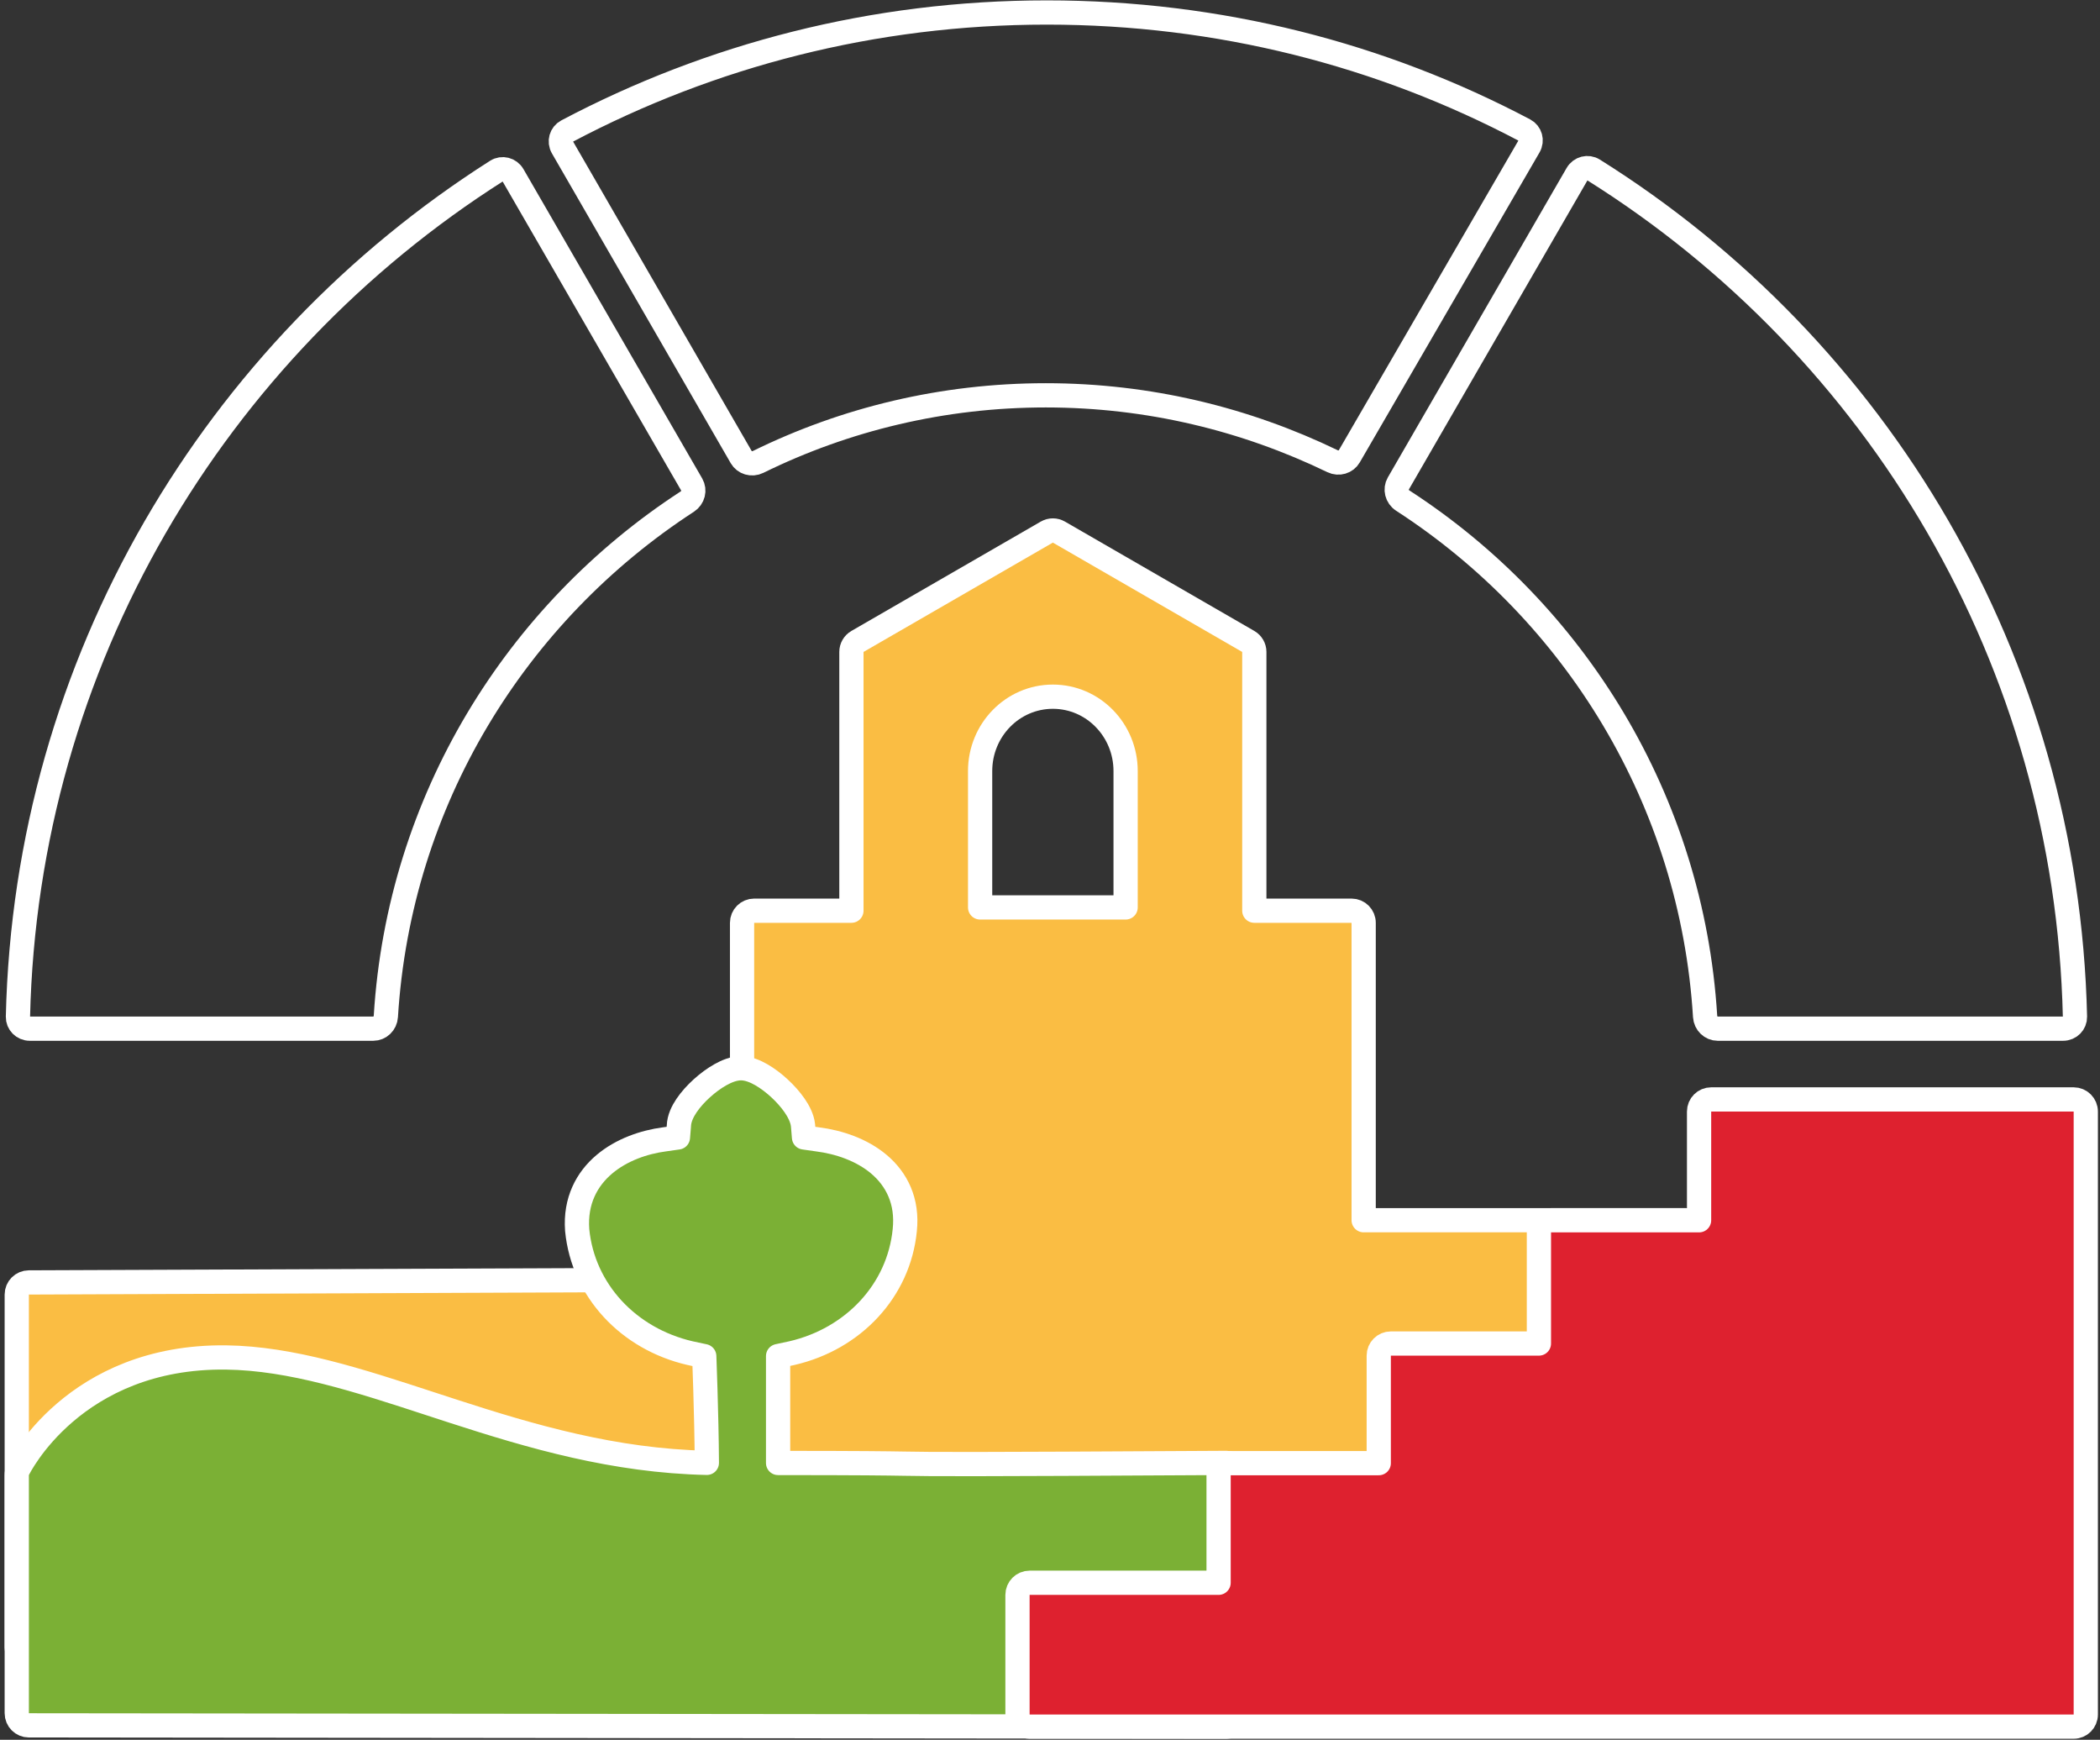 <?xml version="1.0" encoding="UTF-8"?> <svg xmlns="http://www.w3.org/2000/svg" width="693" height="574" viewBox="0 0 693 574" fill="none"><rect x="0" y="0" width="693" height="574" fill="#333333" stroke="none"/> <g clip-path="url(#clip0_620_205)"> <path d="M226.806 165.49C170.319 202.226 131.714 264.099 127.332 335.351C127.189 337.665 125.32 339.39 123.187 339.39H9.831C7.604 339.39 5.873 337.591 5.922 335.473C8.617 218.163 71.064 115.43 163.885 56.415C165.69 55.267 168.152 55.846 169.284 57.806L228.261 159.859C229.336 161.719 228.763 164.217 226.806 165.49Z" stroke="white" stroke-width="8"></path> <path d="M504.573 48.306L445.252 150.577C444.192 152.405 441.801 153.161 439.74 152.165C411.025 138.283 379.042 130.43 345.101 130.43C311.181 130.43 278.928 138.273 250.163 152.411C248.087 153.431 245.669 152.671 244.606 150.828L185.61 48.629C184.482 46.674 185.201 44.262 187.086 43.266C234.386 18.271 288.167 4.123 345.423 4.123C402.374 4.123 455.842 17.98 503.102 42.938C504.989 43.934 505.707 46.351 504.573 48.306Z" stroke="white" stroke-width="8"></path> <path d="M680.831 339.39H566.831C564.698 339.39 562.828 337.665 562.686 335.35C558.304 264.079 519.687 201.918 462.907 165.158C460.944 163.887 460.367 161.383 461.444 159.521L520.438 57.437C521.565 55.487 524.011 54.902 525.816 56.033C619.545 114.759 682.051 217.809 684.74 335.472C684.789 337.591 683.058 339.39 680.831 339.39Z" stroke="white" stroke-width="8"></path> <path d="M379.081 544.158C379.073 548.158 379.072 548.158 379.07 548.158H379.061H379.024H378.88L378.308 548.157L376.064 548.152L367.453 548.135C359.985 548.12 349.201 548.099 335.935 548.074C309.403 548.024 272.945 547.956 233.242 547.889C153.835 547.754 61.451 547.62 9.531 547.62C7.322 547.62 5.531 545.829 5.531 543.62V427.116C5.531 424.913 7.312 423.125 9.515 423.116L244.881 422.171V304.467C244.881 302.258 246.672 300.467 248.881 300.467H280.967V215.094C280.967 213.665 281.729 212.344 282.967 211.63L345.445 175.557C346.683 174.843 348.208 174.843 349.445 175.557L411.923 211.63C413.161 212.344 413.923 213.665 413.923 215.094V300.467H446.009C448.219 300.467 450.009 302.258 450.009 304.467V402.586H556.233C558.442 402.586 560.233 404.377 560.233 406.586V543.62C560.233 545.829 558.442 547.62 556.233 547.62C507.386 547.62 463.104 547.754 431.033 547.889C414.998 547.956 402.016 548.023 393.043 548.074C388.557 548.099 385.073 548.12 382.71 548.135C381.529 548.142 380.628 548.148 380.023 548.152L379.338 548.157L379.166 548.158H379.122H379.112H379.109C379.108 548.158 379.108 548.158 379.081 544.158ZM379.081 544.158L379.073 548.158H379.108L379.081 544.158ZM371.453 299.391V254.397C371.453 240.894 360.758 229.862 347.445 229.862C334.132 229.862 323.438 240.894 323.438 254.397V299.391H371.453Z" fill="#FABD43" stroke="white" stroke-width="8" stroke-linejoin="round"></path> <path d="M261.262 446.456C261.284 446.451 261.306 446.446 261.328 446.441C281.688 441.732 296.613 425.735 298.57 405.899C299.6 396.312 295.894 389.05 290.026 384.107C284.333 379.312 276.761 376.797 269.795 375.914L265.326 375.278L265.002 371.373C264.999 371.34 264.996 371.307 264.992 371.274C264.739 368.927 263.522 366.631 262.231 364.754C260.873 362.781 259.12 360.823 257.252 359.096C255.386 357.369 253.305 355.779 251.246 354.596C249.301 353.479 246.903 352.447 244.522 352.447C242.159 352.447 239.734 353.466 237.755 354.574C235.655 355.75 233.517 357.334 231.603 359.067C229.693 360.796 227.894 362.775 226.54 364.791C225.299 366.639 224.092 369.015 224.031 371.51L223.718 375.278L219.258 375.913C219.252 375.913 219.245 375.914 219.238 375.915C212.539 376.804 205.131 379.331 199.46 384.107C193.638 389.011 189.774 396.212 190.464 405.777C190.466 405.811 190.469 405.846 190.472 405.881C192.423 425.725 207.35 441.731 227.717 446.441C227.728 446.443 227.738 446.446 227.749 446.448C227.761 446.451 227.772 446.453 227.783 446.456L232.402 447.442C232.412 447.714 232.423 448.002 232.435 448.305C232.528 450.802 232.653 454.329 232.777 458.446C232.992 465.526 233.205 474.33 233.261 482.639C202.648 481.984 175.334 473.947 149.825 465.69C147.219 464.846 144.627 463.998 142.049 463.155C118.539 455.464 96.161 448.143 74.603 447.872C49.557 447.557 32.385 456.688 21.48 466.01C16.053 470.65 12.201 475.315 9.695 478.841C8.44 480.605 7.519 482.09 6.902 483.153C6.593 483.684 6.36 484.111 6.199 484.415C6.119 484.567 6.057 484.688 6.012 484.776C5.99 484.821 5.972 484.857 5.958 484.884L5.941 484.919L5.935 484.932L5.932 484.937C5.932 484.937 5.935 484.944 5.93 484.941C5.668 485.484 5.531 486.079 5.531 486.682V565.254C5.531 567.462 7.319 569.252 9.527 569.254L404.787 569.681C405.849 569.682 406.867 569.261 407.618 568.511C408.369 567.76 408.791 566.742 408.791 565.681V486.664C408.791 485.599 408.367 484.578 407.612 483.827C406.857 483.077 405.833 482.658 404.768 482.664C314.969 483.184 308.394 483.076 298.458 482.913C292.389 482.814 285.068 482.693 256.769 482.683V447.415L261.262 446.456Z" fill="#7BB035" stroke="white" stroke-width="8" stroke-linejoin="round"></path> <path d="M335.771 526.206C335.771 523.997 337.562 522.206 339.771 522.206H402.135V486.738C402.135 484.528 403.926 482.738 406.135 482.738H454.989V447.269C454.989 445.06 456.779 443.269 458.989 443.269H507.842V406.604C507.842 404.395 509.633 402.604 511.842 402.604H560.694V366.736C560.694 364.527 562.485 362.736 564.694 362.736H684.311C686.52 362.736 688.311 364.527 688.311 366.736V565.675C688.311 567.884 686.52 569.675 684.311 569.675H339.771C337.562 569.675 335.771 567.884 335.771 565.675V526.206Z" fill="#DE212F" stroke="white" stroke-width="8" stroke-linecap="round" stroke-linejoin="round"></path> </g> <defs> <clipPath id="clip0_620_205"> <rect width="692" height="574" fill="white" transform="translate(0.831)"></rect> </clipPath> </defs> </svg> 